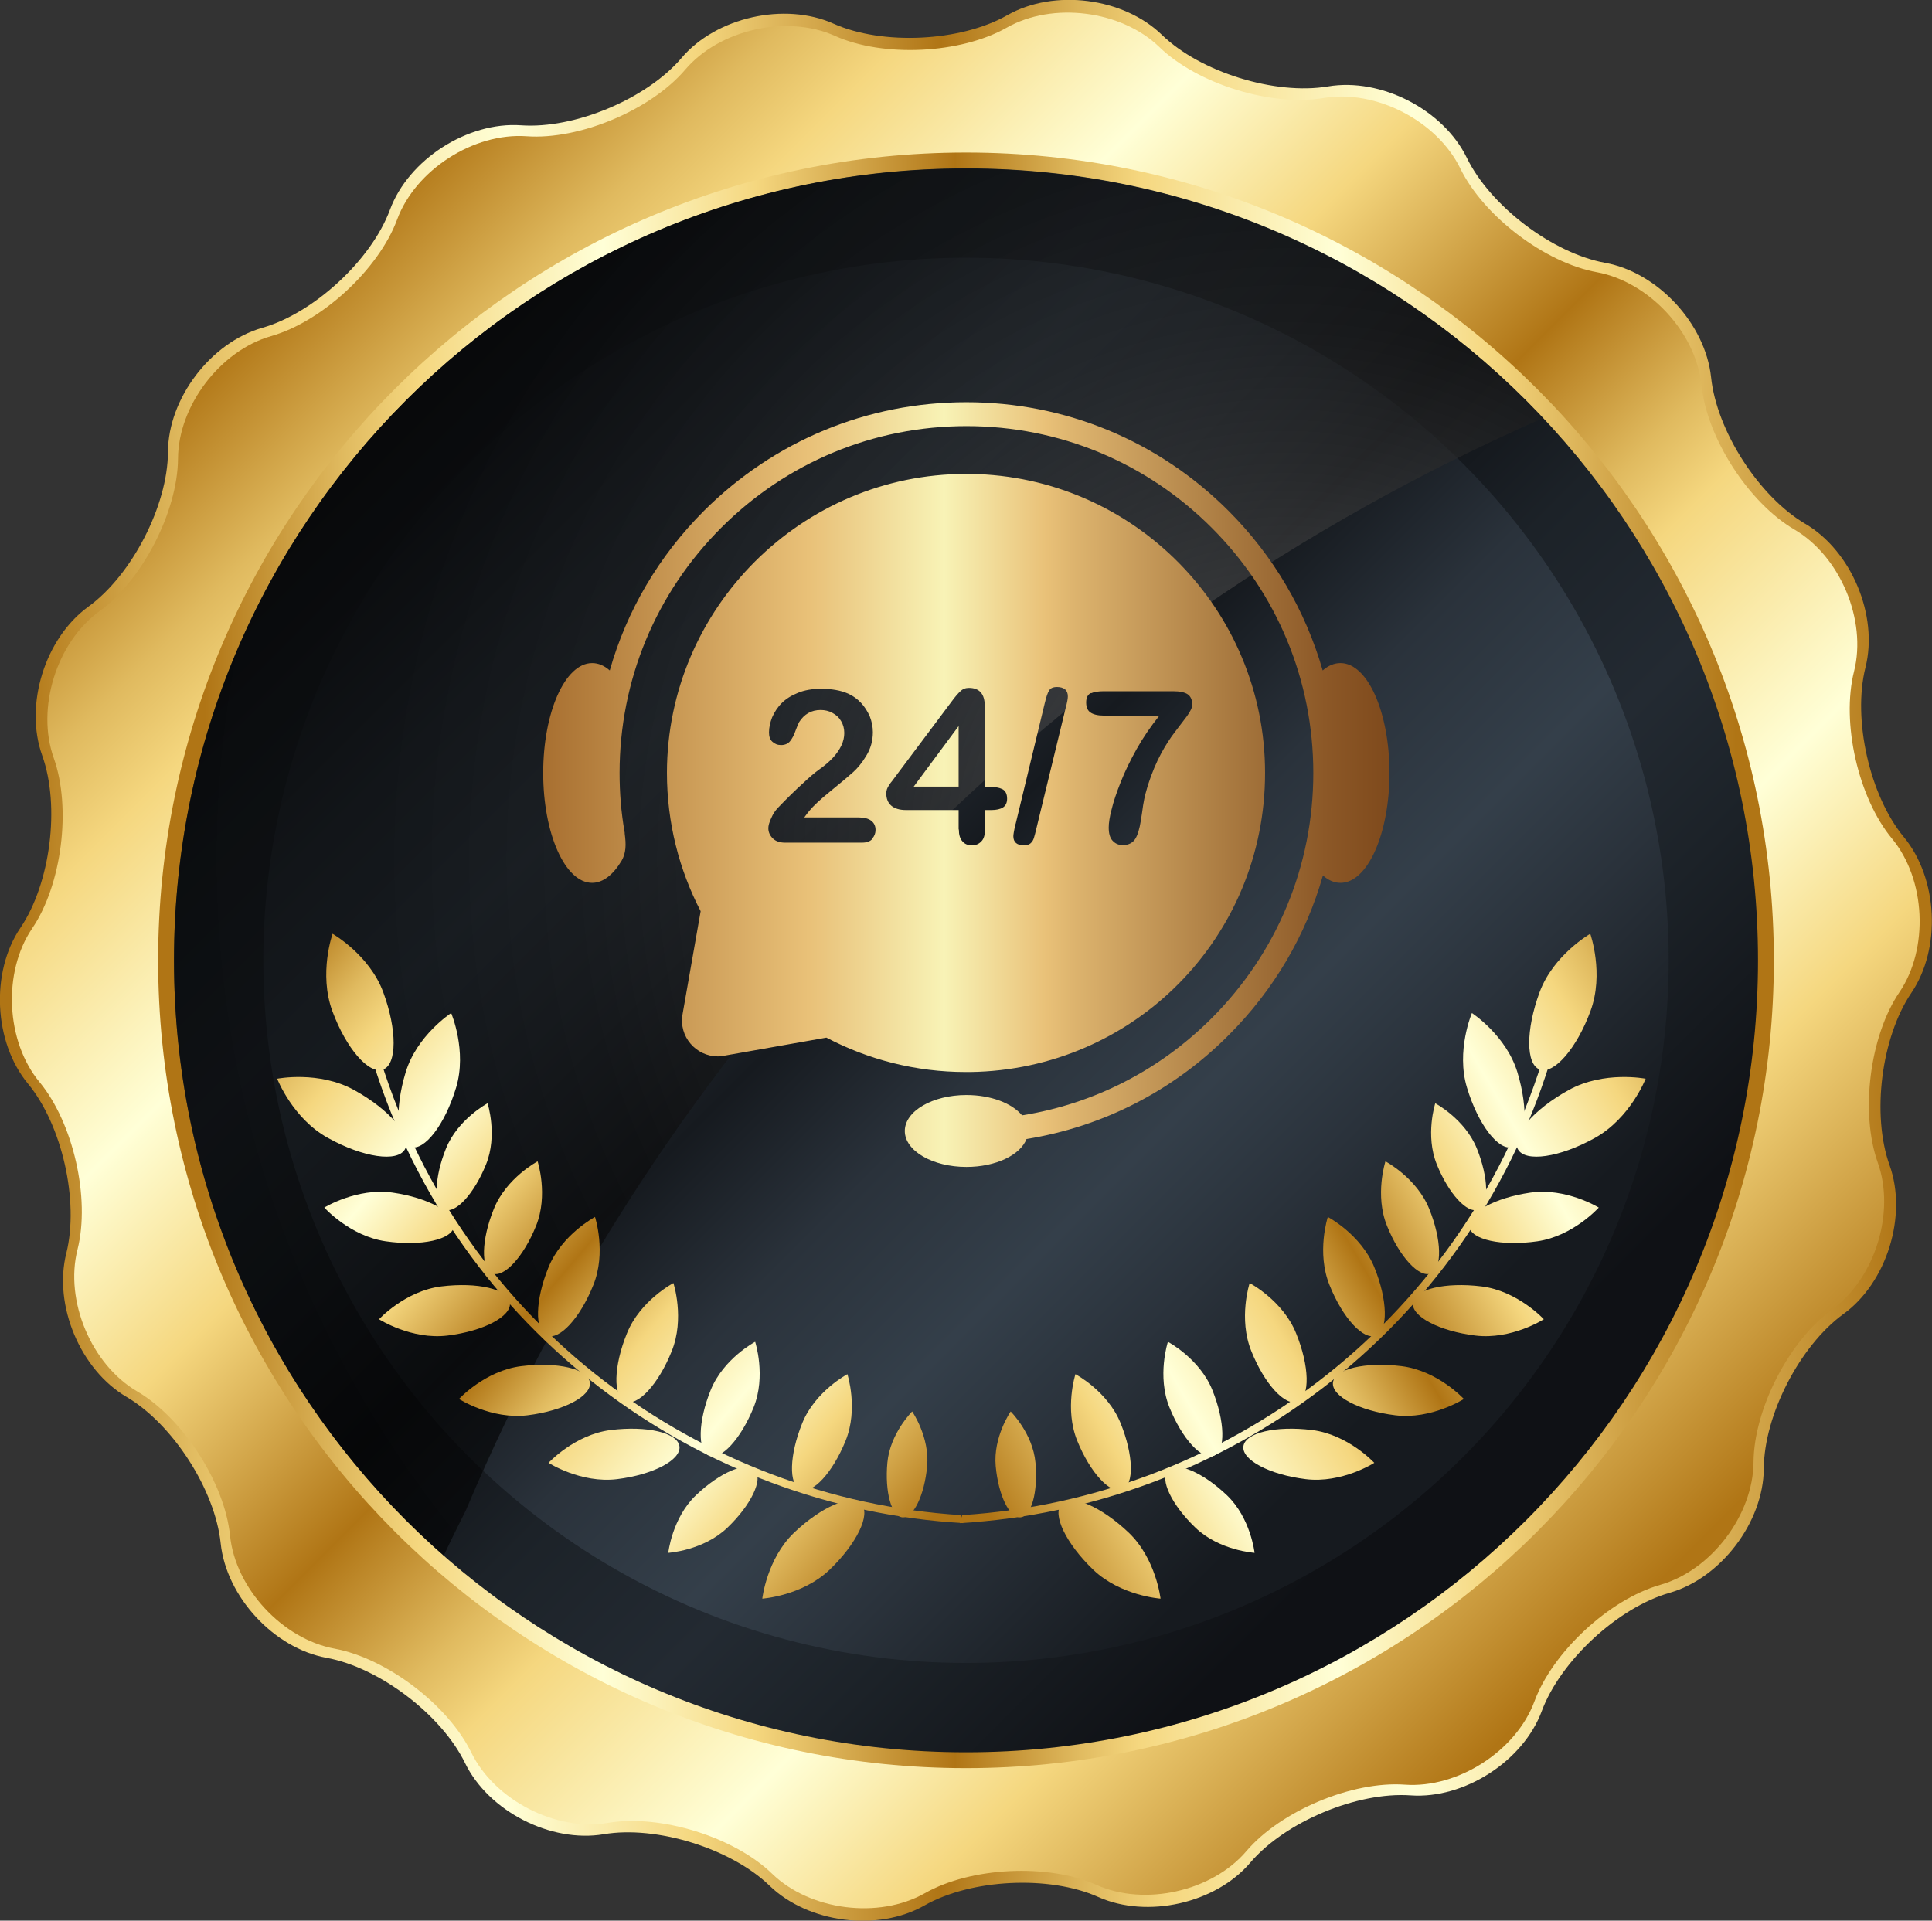 <?xml version="1.0" encoding="UTF-8"?>
<svg xmlns="http://www.w3.org/2000/svg" xmlns:xlink="http://www.w3.org/1999/xlink" viewBox="0 0 86.5 86">
  <rect x="0" y="0" width="86.5" height="86" fill="#333333" stroke="none"/>
  <defs>
    <style>
      .cls-1 {
        fill: url(#linear-gradient);
      }

      .cls-1, .cls-2, .cls-3, .cls-4, .cls-5, .cls-6, .cls-7, .cls-8, .cls-9, .cls-10, .cls-11, .cls-12, .cls-13, .cls-14, .cls-15, .cls-16, .cls-17, .cls-18, .cls-19, .cls-20, .cls-21, .cls-22, .cls-23, .cls-24, .cls-25, .cls-26, .cls-27, .cls-28, .cls-29, .cls-30, .cls-31, .cls-32, .cls-33, .cls-34, .cls-35, .cls-36, .cls-37, .cls-38, .cls-39, .cls-40, .cls-41, .cls-42, .cls-43 {
        stroke-width: 0px;
      }

      .cls-2 {
        fill: url(#linear-gradient-38);
      }

      .cls-3 {
        fill: url(#linear-gradient-33);
      }

      .cls-4 {
        fill: url(#linear-gradient-29);
      }

      .cls-5 {
        fill: url(#linear-gradient-32);
      }

      .cls-6 {
        fill: url(#linear-gradient-30);
      }

      .cls-7 {
        fill: url(#linear-gradient-31);
      }

      .cls-8 {
        fill: url(#linear-gradient-36);
      }

      .cls-9 {
        fill: url(#linear-gradient-39);
      }

      .cls-10 {
        fill: url(#linear-gradient-34);
      }

      .cls-11 {
        fill: url(#linear-gradient-37);
      }

      .cls-12 {
        fill: url(#linear-gradient-35);
      }

      .cls-13 {
        fill: url(#linear-gradient-28);
      }

      .cls-14 {
        fill: url(#linear-gradient-25);
      }

      .cls-15 {
        fill: url(#linear-gradient-11);
      }

      .cls-16 {
        fill: url(#linear-gradient-12);
      }

      .cls-17 {
        fill: url(#linear-gradient-13);
      }

      .cls-18 {
        fill: url(#linear-gradient-10);
      }

      .cls-19 {
        fill: url(#linear-gradient-17);
      }

      .cls-20 {
        fill: url(#linear-gradient-16);
      }

      .cls-21 {
        fill: url(#linear-gradient-19);
      }

      .cls-22 {
        fill: url(#linear-gradient-15);
      }

      .cls-23 {
        fill: url(#linear-gradient-23);
      }

      .cls-24 {
        fill: url(#linear-gradient-21);
      }

      .cls-25 {
        fill: url(#linear-gradient-18);
      }

      .cls-26 {
        fill: url(#linear-gradient-14);
      }

      .cls-27 {
        fill: url(#linear-gradient-22);
      }

      .cls-28 {
        fill: url(#linear-gradient-20);
      }

      .cls-29 {
        fill: url(#linear-gradient-27);
      }

      .cls-30 {
        fill: url(#linear-gradient-24);
      }

      .cls-31 {
        fill: url(#linear-gradient-26);
      }

      .cls-32 {
        fill: url(#linear-gradient-42);
      }

      .cls-33 {
        fill: url(#linear-gradient-40);
      }

      .cls-34 {
        fill: url(#linear-gradient-41);
      }

      .cls-35 {
        fill: url(#radial-gradient);
        mix-blend-mode: screen;
        opacity: .6;
      }

      .cls-36 {
        fill: url(#linear-gradient-4);
      }

      .cls-37 {
        fill: url(#linear-gradient-2);
      }

      .cls-38 {
        fill: url(#linear-gradient-3);
      }

      .cls-39 {
        fill: url(#linear-gradient-8);
      }

      .cls-40 {
        fill: url(#linear-gradient-9);
      }

      .cls-41 {
        fill: url(#linear-gradient-7);
      }

      .cls-42 {
        fill: url(#linear-gradient-5);
      }

      .cls-43 {
        fill: url(#linear-gradient-6);
      }

      .cls-44 {
        isolation: isolate;
      }
    </style>
    <linearGradient id="linear-gradient" x1=".71" y1="43" x2="85.21" y2="43" gradientUnits="userSpaceOnUse">
      <stop offset="0" stop-color="#b07515"/>
      <stop offset=".09" stop-color="#e0ba5f"/>
      <stop offset=".14" stop-color="#f5d77f"/>
      <stop offset=".26" stop-color="#ffffd7"/>
      <stop offset=".36" stop-color="#f5d77f"/>
      <stop offset=".49" stop-color="#b07515"/>
      <stop offset=".57" stop-color="#e0ba5f"/>
      <stop offset=".61" stop-color="#f5d77f"/>
      <stop offset=".74" stop-color="#ffffd7"/>
      <stop offset=".84" stop-color="#f5d77f"/>
      <stop offset="1" stop-color="#b07515"/>
    </linearGradient>
    <linearGradient id="linear-gradient-2" x1="12.85" y1="12.6" x2="72.7" y2="72.45" xlink:href="#linear-gradient"/>
    <linearGradient id="linear-gradient-3" x1="9.16" y1="43" x2="77.74" y2="43" xlink:href="#linear-gradient"/>
    <linearGradient id="linear-gradient-4" x1="17.22" y1="16.97" x2="64.89" y2="64.64" gradientUnits="userSpaceOnUse">
      <stop offset="0" stop-color="#0f1115"/>
      <stop offset=".14" stop-color="#1c2228"/>
      <stop offset=".26" stop-color="#232a32"/>
      <stop offset=".36" stop-color="#1c2228"/>
      <stop offset=".49" stop-color="#0f1115"/>
      <stop offset=".61" stop-color="#1c2228"/>
      <stop offset=".74" stop-color="#232a32"/>
      <stop offset=".84" stop-color="#1c2228"/>
      <stop offset="1" stop-color="#0f1115"/>
    </linearGradient>
    <linearGradient id="linear-gradient-5" x1="20.15" y1="19.9" x2="62.45" y2="62.2" gradientUnits="userSpaceOnUse">
      <stop offset="0" stop-color="#161a1f"/>
      <stop offset=".14" stop-color="#2a323b"/>
      <stop offset=".26" stop-color="#343f4a"/>
      <stop offset=".36" stop-color="#2a323b"/>
      <stop offset=".49" stop-color="#161a1f"/>
      <stop offset=".61" stop-color="#2a323b"/>
      <stop offset=".74" stop-color="#343f4a"/>
      <stop offset=".84" stop-color="#2a323b"/>
      <stop offset="1" stop-color="#161a1f"/>
    </linearGradient>
    <radialGradient id="radial-gradient" cx="57.6" cy="38.46" fx="57.6" fy="38.46" r="53.23" gradientUnits="userSpaceOnUse">
      <stop offset="0" stop-color="#e8e8e8"/>
      <stop offset=".05" stop-color="#a6a6a6"/>
      <stop offset=".14" stop-color="#606060"/>
      <stop offset=".21" stop-color="#4b4b4b"/>
      <stop offset=".33" stop-color="#303030"/>
      <stop offset=".45" stop-color="#1a1a1a"/>
      <stop offset=".59" stop-color="#0b0b0b"/>
      <stop offset=".76" stop-color="#020202"/>
      <stop offset="1" stop-color="#000"/>
    </radialGradient>
    <linearGradient id="linear-gradient-6" x1="77.15" y1="46.17" x2="43.26" y2="66.06" xlink:href="#linear-gradient"/>
    <linearGradient id="linear-gradient-7" x1="74.81" y1="42.19" x2="40.93" y2="62.08" xlink:href="#linear-gradient"/>
    <linearGradient id="linear-gradient-8" x1="78.57" y1="48.58" x2="44.68" y2="68.47" xlink:href="#linear-gradient"/>
    <linearGradient id="linear-gradient-9" x1="79.76" y1="50.61" x2="45.87" y2="70.51" xlink:href="#linear-gradient"/>
    <linearGradient id="linear-gradient-10" x1="80.62" y1="52.08" x2="46.73" y2="71.97" xlink:href="#linear-gradient"/>
    <linearGradient id="linear-gradient-11" x1="80.4" y1="51.71" x2="46.51" y2="71.6" xlink:href="#linear-gradient"/>
    <linearGradient id="linear-gradient-12" x1="80.67" y1="52.16" x2="46.78" y2="72.05" xlink:href="#linear-gradient"/>
    <linearGradient id="linear-gradient-13" x1="80.29" y1="51.52" x2="46.4" y2="71.41" xlink:href="#linear-gradient"/>
    <linearGradient id="linear-gradient-14" x1="76.54" y1="45.13" x2="42.65" y2="65.02" xlink:href="#linear-gradient"/>
    <linearGradient id="linear-gradient-15" x1="77.69" y1="47.08" x2="43.8" y2="66.97" xlink:href="#linear-gradient"/>
    <linearGradient id="linear-gradient-16" x1="78.08" y1="47.75" x2="44.19" y2="67.64" xlink:href="#linear-gradient"/>
    <linearGradient id="linear-gradient-17" x1="77.18" y1="46.21" x2="43.29" y2="66.1" xlink:href="#linear-gradient"/>
    <linearGradient id="linear-gradient-18" x1="78.23" y1="48.01" x2="44.34" y2="67.9" xlink:href="#linear-gradient"/>
    <linearGradient id="linear-gradient-19" x1="77.51" y1="46.78" x2="43.62" y2="66.67" xlink:href="#linear-gradient"/>
    <linearGradient id="linear-gradient-20" x1="77.83" y1="47.32" x2="43.94" y2="67.21" xlink:href="#linear-gradient"/>
    <linearGradient id="linear-gradient-21" x1="75.46" y1="43.29" x2="41.57" y2="63.18" xlink:href="#linear-gradient"/>
    <linearGradient id="linear-gradient-22" x1="77.65" y1="47.01" x2="43.76" y2="66.9" xlink:href="#linear-gradient"/>
    <linearGradient id="linear-gradient-23" x1="10.22" y1="45.51" x2="39.5" y2="70.56" xlink:href="#linear-gradient"/>
    <linearGradient id="linear-gradient-24" x1="12.91" y1="42.36" x2="42.2" y2="67.41" xlink:href="#linear-gradient"/>
    <linearGradient id="linear-gradient-25" x1="8.9" y1="47.06" x2="38.18" y2="72.1" xlink:href="#linear-gradient"/>
    <linearGradient id="linear-gradient-26" x1="7.84" y1="48.3" x2="37.12" y2="73.34" xlink:href="#linear-gradient"/>
    <linearGradient id="linear-gradient-27" x1="7.87" y1="48.26" x2="37.15" y2="73.31" xlink:href="#linear-gradient"/>
    <linearGradient id="linear-gradient-28" x1="7.58" y1="48.59" x2="36.87" y2="73.64" xlink:href="#linear-gradient"/>
    <linearGradient id="linear-gradient-29" x1="8.41" y1="47.62" x2="37.7" y2="72.67" xlink:href="#linear-gradient"/>
    <linearGradient id="linear-gradient-30" x1="9.43" y1="46.43" x2="38.71" y2="71.48" xlink:href="#linear-gradient"/>
    <linearGradient id="linear-gradient-31" x1="11.62" y1="43.87" x2="40.9" y2="68.92" xlink:href="#linear-gradient"/>
    <linearGradient id="linear-gradient-32" x1="10.95" y1="44.66" x2="40.23" y2="69.71" xlink:href="#linear-gradient"/>
    <linearGradient id="linear-gradient-33" x1="10.97" y1="44.64" x2="40.25" y2="69.68" xlink:href="#linear-gradient"/>
    <linearGradient id="linear-gradient-34" x1="11.19" y1="44.37" x2="40.48" y2="69.42" xlink:href="#linear-gradient"/>
    <linearGradient id="linear-gradient-35" x1="11.29" y1="44.26" x2="40.57" y2="69.31" xlink:href="#linear-gradient"/>
    <linearGradient id="linear-gradient-36" x1="13.14" y1="42.1" x2="42.42" y2="67.15" xlink:href="#linear-gradient"/>
    <linearGradient id="linear-gradient-37" x1="12.29" y1="43.09" x2="41.58" y2="68.14" xlink:href="#linear-gradient"/>
    <linearGradient id="linear-gradient-38" x1="12.63" y1="42.69" x2="41.92" y2="67.74" xlink:href="#linear-gradient"/>
    <linearGradient id="linear-gradient-39" x1="11.03" y1="44.56" x2="40.32" y2="69.61" xlink:href="#linear-gradient"/>
    <linearGradient id="linear-gradient-40" x1="24.08" y1="33.86" x2="61.96" y2="33.86" gradientUnits="userSpaceOnUse">
      <stop offset="0" stop-color="#a76e2f"/>
      <stop offset=".32" stop-color="#e9c178"/>
      <stop offset=".34" stop-color="#eac67f"/>
      <stop offset=".48" stop-color="#f8f3b6"/>
      <stop offset=".6" stop-color="#e9c178"/>
      <stop offset=".63" stop-color="#deb56f"/>
      <stop offset=".81" stop-color="#ab7c42"/>
      <stop offset=".93" stop-color="#8c5827"/>
      <stop offset="1" stop-color="#804b1d"/>
    </linearGradient>
    <linearGradient id="linear-gradient-41" y1="34.61" y2="34.61" xlink:href="#linear-gradient-40"/>
    <linearGradient id="linear-gradient-42" y1="35.13" x2="61.97" y2="35.13" xlink:href="#linear-gradient-40"/>
  </defs>
  <g class="cls-44">
    <g id="_图层_2" data-name="图层 2">
      <g id="_图层_2-2" data-name=" 图层 2">
        <g>
          <g>
            <path class="cls-1" d="M78.97,65.76c-.02,2.4-1.92,4.9-4.22,5.56-2.31.66-4.88,3.04-5.72,5.29-.83,2.25-3.48,3.95-5.87,3.78-2.39-.17-5.62,1.18-7.18,3.01-1.55,1.83-4.62,2.52-6.81,1.54-2.19-.98-5.69-.81-7.78.38-2.09,1.19-5.2.79-6.93-.88-1.72-1.67-5.07-2.71-7.43-2.31-2.37.4-5.16-1.03-6.21-3.19-1.05-2.16-3.84-4.28-6.2-4.71-2.36-.43-4.49-2.74-4.74-5.13-.25-2.39-2.14-5.33-4.21-6.55-2.07-1.21-3.29-4.11-2.7-6.44.58-2.33-.19-5.74-1.72-7.59-1.53-1.85-1.68-4.99-.34-6.97,1.35-1.99,1.79-5.46.98-7.72-.81-2.26.12-5.26,2.07-6.67,1.94-1.41,3.55-4.52,3.56-6.92.01-2.4,1.91-4.9,4.22-5.56,2.31-.66,4.88-3.03,5.72-5.29.83-2.25,3.48-3.95,5.87-3.78,2.39.17,5.62-1.18,7.18-3.01,1.55-1.83,4.62-2.52,6.81-1.54,2.19.98,5.69.81,7.78-.38,2.09-1.19,5.2-.79,6.92.88,1.72,1.67,5.07,2.71,7.44,2.31,2.37-.4,5.16,1.04,6.21,3.19,1.05,2.16,3.84,4.28,6.2,4.71,2.36.43,4.49,2.74,4.74,5.13s2.14,5.33,4.21,6.55c2.07,1.21,3.29,4.11,2.7,6.44-.58,2.33.19,5.74,1.72,7.59,1.53,1.85,1.68,4.99.34,6.97-1.35,1.99-1.79,5.46-.98,7.72.81,2.26-.12,5.26-2.07,6.67-1.94,1.41-3.55,4.52-3.56,6.92Z"/>
            <path class="cls-37" d="M78.51,65.47c-.02,2.37-1.89,4.84-4.17,5.49-2.28.65-4.82,3-5.64,5.22-.82,2.22-3.43,3.9-5.8,3.73-2.36-.17-5.55,1.17-7.09,2.97-1.53,1.81-4.56,2.49-6.72,1.52-2.16-.97-5.62-.8-7.68.37-2.06,1.17-5.14.78-6.84-.87-1.7-1.65-5-2.67-7.34-2.28-2.34.4-5.09-1.02-6.13-3.15-1.04-2.13-3.79-4.22-6.12-4.65-2.33-.43-4.44-2.7-4.68-5.06-.24-2.36-2.11-5.26-4.16-6.46-2.05-1.2-3.25-4.06-2.67-6.35.58-2.3-.19-5.67-1.7-7.5-1.51-1.82-1.66-4.92-.33-6.88,1.33-1.96,1.76-5.39.97-7.62-.8-2.23.12-5.19,2.04-6.58,1.92-1.39,3.5-4.46,3.52-6.83.01-2.37,1.89-4.84,4.17-5.49,2.28-.65,4.82-3,5.64-5.22.82-2.22,3.43-3.9,5.8-3.73,2.36.17,5.55-1.17,7.09-2.97,1.53-1.81,4.56-2.49,6.72-1.52,2.16.97,5.62.8,7.68-.37,2.06-1.17,5.14-.78,6.84.87,1.7,1.65,5,2.67,7.34,2.28,2.34-.4,5.09,1.02,6.13,3.15,1.04,2.13,3.79,4.23,6.12,4.65,2.33.43,4.44,2.7,4.68,5.06.24,2.36,2.11,5.26,4.16,6.46,2.05,1.2,3.25,4.06,2.67,6.35-.58,2.3.19,5.67,1.7,7.49,1.51,1.82,1.66,4.92.33,6.88-1.33,1.96-1.76,5.39-.97,7.62.8,2.23-.12,5.19-2.04,6.58-1.92,1.39-3.5,4.46-3.52,6.83Z"/>
            <path class="cls-38" d="M79.42,43c0,19.98-16.2,36.17-36.17,36.17S7.08,62.98,7.08,43,23.27,6.83,43.25,6.83s36.17,16.19,36.17,36.17Z"/>
            <path class="cls-36" d="M78.71,43c0,19.58-15.87,35.46-35.46,35.46S7.79,62.58,7.79,43,23.67,7.54,43.25,7.54s35.46,15.87,35.46,35.46Z"/>
            <circle class="cls-42" cx="43.25" cy="43" r="31.46"/>
            <path class="cls-35" d="M19.87,69.65c.32-.69.66-1.37,1-2.05,9.16-21.74,26.6-39.41,48.2-48.87-6.47-6.88-15.64-11.18-25.82-11.18C23.67,7.54,7.79,23.42,7.79,43c0,10.62,4.68,20.15,12.08,26.65Z"/>
          </g>
          <g>
            <g>
              <g>
                <path class="cls-43" d="M70.23,48.81c-1.58.87-2.59,2.06-2.27,2.65.33.59,1.87.37,3.45-.51s2.27-2.65,2.27-2.65c0,0-1.87-.37-3.45.51Z"/>
                <path class="cls-41" d="M68.93,44.43c-.62,1.68-.62,3.23.01,3.46.63.23,1.65-.94,2.27-2.62.62-1.68-.01-3.46-.01-3.46,0,0-1.65.94-2.27,2.62Z"/>
                <path class="cls-39" d="M68.52,53.4c-1.6.23-2.83.91-2.75,1.51.09.6,1.46.9,3.06.67,1.6-.23,2.75-1.51,2.75-1.51,0,0-1.46-.9-3.06-.67Z"/>
                <path class="cls-40" d="M66.33,57.6c-1.62-.2-2.99.12-3.07.73-.08.61,1.17,1.27,2.79,1.47,1.62.2,3.07-.73,3.07-.73,0,0-1.17-1.27-2.79-1.47Z"/>
                <path class="cls-18" d="M58.74,64.03c-1.62-.2-2.99.12-3.07.73-.08.61,1.17,1.27,2.79,1.47s3.07-.73,3.07-.73c0,0-1.17-1.27-2.79-1.47Z"/>
                <path class="cls-15" d="M62.75,61.17c-1.62-.2-2.99.12-3.07.73s1.17,1.27,2.79,1.47c1.62.2,3.07-.73,3.07-.73,0,0-1.17-1.27-2.79-1.47Z"/>
                <path class="cls-16" d="M54.93,66.95c-1.07-1.02-2.25-1.53-2.64-1.12-.38.4.17,1.56,1.24,2.58,1.07,1.02,2.64,1.12,2.64,1.12,0,0-.17-1.56-1.24-2.58Z"/>
                <path class="cls-17" d="M50.54,68.63c-1.23-1.17-2.57-1.75-3.01-1.29-.44.46.2,1.78,1.42,2.95,1.23,1.17,3.01,1.29,3.01,1.29,0,0-.2-1.78-1.42-2.95Z"/>
                <path class="cls-26" d="M64.33,52.14c.53,1.31,1.36,2.22,1.86,2.02.49-.2.46-1.43-.07-2.74-.53-1.31-1.86-2.02-1.86-2.02,0,0-.46,1.43.07,2.74Z"/>
                <path class="cls-22" d="M59.53,57.55c.59,1.47,1.52,2.48,2.08,2.25.55-.22.52-1.59-.08-3.06s-2.08-2.25-2.08-2.25c0,0-.52,1.59.08,3.06Z"/>
                <path class="cls-20" d="M56.03,60.51c.59,1.47,1.52,2.48,2.08,2.25.55-.22.52-1.59-.08-3.06-.59-1.47-2.08-2.25-2.08-2.25,0,0-.52,1.59.08,3.06Z"/>
                <path class="cls-19" d="M62.1,54.89c.56,1.39,1.44,2.34,1.96,2.13.52-.21.49-1.51-.07-2.89-.56-1.39-1.96-2.13-1.96-2.13,0,0-.49,1.51.07,2.89Z"/>
                <path class="cls-25" d="M52.36,63.02c.57,1.41,1.46,2.38,1.99,2.16.53-.21.5-1.53-.07-2.94-.57-1.41-1.99-2.16-1.99-2.16,0,0-.5,1.53.07,2.94Z"/>
                <path class="cls-21" d="M44.58,65.65c.12,1.31.62,2.33,1.11,2.29.49-.05.79-1.14.67-2.45-.12-1.31-1.11-2.29-1.11-2.29,0,0-.79,1.14-.67,2.45Z"/>
                <path class="cls-28" d="M48.23,64.51c.58,1.43,1.48,2.41,2.02,2.19.54-.22.5-1.55-.08-2.98-.58-1.43-2.02-2.19-2.02-2.19,0,0-.5,1.55.08,2.98Z"/>
                <path class="cls-24" d="M65.68,48.7c.5,1.66,1.42,2.85,2.04,2.66.62-.19.72-1.69.22-3.34-.5-1.66-2.04-2.66-2.04-2.66,0,0-.72,1.69-.22,3.34Z"/>
              </g>
              <path class="cls-27" d="M69.05,47.5c-3.69,11.82-14.29,19.6-25.97,20.34l-.11.36c11.87-.69,22.66-8.58,26.41-20.59l-.33-.1Z"/>
            </g>
            <g>
              <g>
                <path class="cls-23" d="M15.86,48.81c1.58.87,2.59,2.06,2.27,2.65-.33.59-1.87.37-3.45-.51-1.58-.87-2.27-2.65-2.27-2.65,0,0,1.87-.37,3.45.51Z"/>
                <path class="cls-30" d="M17.16,44.43c.62,1.68.62,3.23-.01,3.46s-1.65-.94-2.27-2.62c-.62-1.68.01-3.46.01-3.46,0,0,1.65.94,2.27,2.62Z"/>
                <path class="cls-14" d="M17.58,53.4c1.6.23,2.83.91,2.75,1.51-.09.6-1.46.9-3.06.67-1.6-.23-2.75-1.51-2.75-1.51,0,0,1.46-.9,3.06-.67Z"/>
                <path class="cls-31" d="M19.76,57.6c1.62-.2,2.99.12,3.07.73.08.61-1.17,1.27-2.79,1.47-1.62.2-3.07-.73-3.07-.73,0,0,1.17-1.27,2.79-1.47Z"/>
                <path class="cls-29" d="M27.35,64.03c1.62-.2,2.99.12,3.07.73.08.61-1.17,1.27-2.79,1.47-1.62.2-3.07-.73-3.07-.73,0,0,1.17-1.27,2.79-1.47Z"/>
                <path class="cls-13" d="M23.34,61.17c1.62-.2,2.99.12,3.07.73.08.61-1.17,1.27-2.79,1.47-1.62.2-3.07-.73-3.07-.73,0,0,1.17-1.27,2.79-1.47Z"/>
                <path class="cls-4" d="M31.16,66.95c1.07-1.02,2.25-1.53,2.64-1.12.38.4-.17,1.56-1.24,2.58-1.07,1.02-2.64,1.12-2.64,1.12,0,0,.17-1.56,1.24-2.58Z"/>
                <path class="cls-6" d="M35.55,68.63c1.23-1.17,2.58-1.75,3.01-1.29.44.46-.2,1.78-1.42,2.95-1.23,1.17-3.01,1.29-3.01,1.29,0,0,.2-1.78,1.42-2.95Z"/>
                <path class="cls-7" d="M21.76,52.14c-.53,1.31-1.36,2.22-1.86,2.02-.49-.2-.46-1.43.07-2.74.53-1.31,1.86-2.02,1.86-2.02,0,0,.46,1.43-.07,2.74Z"/>
                <path class="cls-5" d="M26.56,57.55c-.59,1.47-1.52,2.48-2.08,2.25-.55-.22-.52-1.59.08-3.06s2.08-2.25,2.08-2.25c0,0,.52,1.59-.08,3.06Z"/>
                <path class="cls-3" d="M30.07,60.51c-.59,1.47-1.52,2.48-2.08,2.25-.55-.22-.52-1.59.08-3.06.59-1.47,2.08-2.25,2.08-2.25,0,0,.52,1.59-.08,3.06Z"/>
                <path class="cls-10" d="M24,54.89c-.56,1.39-1.44,2.34-1.96,2.13-.52-.21-.49-1.51.07-2.89.56-1.39,1.96-2.13,1.96-2.13,0,0,.49,1.51-.07,2.89Z"/>
                <path class="cls-12" d="M33.74,63.02c-.57,1.41-1.46,2.38-1.99,2.16-.53-.21-.5-1.53.07-2.94.57-1.41,1.99-2.16,1.99-2.16,0,0,.5,1.53-.07,2.94Z"/>
                <path class="cls-8" d="M41.51,65.65c-.12,1.31-.62,2.33-1.11,2.29-.49-.05-.79-1.14-.67-2.45.12-1.31,1.11-2.29,1.11-2.29,0,0,.79,1.14.67,2.45Z"/>
                <path class="cls-11" d="M37.86,64.51c-.58,1.43-1.48,2.41-2.02,2.19-.54-.22-.5-1.55.08-2.98.58-1.43,2.02-2.19,2.02-2.19,0,0,.5,1.55-.08,2.98Z"/>
                <path class="cls-2" d="M20.42,48.7c-.5,1.66-1.42,2.85-2.04,2.66-.62-.19-.72-1.69-.22-3.34.5-1.66,2.04-2.66,2.04-2.66,0,0,.72,1.69.22,3.34Z"/>
              </g>
              <path class="cls-9" d="M17.05,47.5c3.69,11.82,14.29,19.6,25.97,20.34l.11.36c-11.87-.69-22.66-8.58-26.41-20.59l.33-.1Z"/>
            </g>
          </g>
        </g>
      </g>
      <g id="_图层_5" data-name="图层 5">
        <g>
          <polygon class="cls-33" points="42.92 35.22 42.92 32.51 40.91 35.22 42.92 35.22"/>
          <path class="cls-34" d="M43.44,48c7.34-.1,13.2-6.04,13.2-13.39,0-7.32-5.88-13.28-13.18-13.39-.07,0-.14,0-.21,0-7.35,0-13.38,6-13.39,13.38,0,2.24.55,4.35,1.51,6.2l-.81,4.61c-.18,1,.6,1.89,1.58,1.89.09,0,.19,0,.28-.03l4.58-.81c1.86.98,3.99,1.54,6.24,1.54.06,0,.12,0,.19,0ZM48.85,31.04c.14-.06.33-.09.57-.09h3.11c.3,0,.52.05.65.14.13.09.2.25.2.46,0,.13-.08.3-.24.52-.16.21-.34.45-.54.71-.2.26-.41.58-.62.97-.21.39-.41.86-.59,1.42-.07.25-.13.45-.16.61-.03.16-.07.37-.1.63-.04.26-.07.46-.1.59-.07.32-.16.54-.28.66-.12.12-.28.18-.48.18s-.34-.07-.46-.2c-.12-.13-.17-.33-.17-.59,0-.2.04-.47.13-.81.08-.34.22-.75.41-1.23.19-.48.43-.97.71-1.47.28-.5.62-1,1.02-1.5h-2.5c-.26,0-.46-.05-.59-.14-.13-.09-.19-.24-.19-.45,0-.21.07-.35.21-.42ZM45.47,36.9l1.3-5.39c.07-.29.13-.48.2-.59.06-.11.18-.16.36-.16.16,0,.27.04.36.11.08.07.12.18.12.31,0,.1-.03.27-.1.53l-1.31,5.39c-.04.18-.08.32-.11.42-.03.1-.08.18-.15.24-.07.06-.16.09-.29.09-.32,0-.48-.14-.48-.41,0-.07.03-.25.09-.54ZM39.05,37.57c-.1.11-.25.16-.46.16h-3.44c-.23,0-.42-.06-.55-.19-.13-.13-.2-.28-.2-.46,0-.11.04-.26.13-.45.08-.19.18-.33.28-.44.41-.43.79-.8,1.12-1.1.33-.31.57-.51.71-.61.26-.18.47-.36.64-.54.17-.18.3-.37.39-.56.09-.19.13-.38.13-.56,0-.2-.05-.38-.14-.53-.09-.16-.22-.28-.39-.37-.16-.09-.34-.13-.53-.13-.41,0-.73.18-.96.54-.03.05-.08.17-.16.38-.07.21-.16.37-.25.48-.09.11-.23.17-.4.17-.16,0-.28-.05-.39-.15s-.15-.24-.15-.42c0-.21.05-.44.14-.67.1-.23.24-.45.43-.64.19-.19.43-.34.73-.46.29-.12.64-.18,1.03-.18.48,0,.88.07,1.22.22.22.1.41.24.57.41s.29.38.39.6c.09.23.14.47.14.71,0,.39-.1.74-.29,1.05-.19.32-.39.56-.59.74-.2.18-.53.46-1,.84-.47.38-.79.68-.96.89-.07.08-.15.19-.23.3h2.44c.24,0,.43.05.56.15.13.1.19.24.19.41,0,.15-.05.28-.15.39ZM42.92,37.14v-.87h-2.35c-.3,0-.52-.07-.67-.2-.15-.13-.22-.32-.22-.55,0-.06.01-.12.03-.18.02-.06.05-.12.1-.19.04-.07.09-.13.14-.19.05-.06.1-.14.17-.23l2.48-3.31c.16-.22.3-.38.4-.47.1-.1.23-.15.38-.15.47,0,.71.27.71.81v3.62h.2c.24,0,.43.03.58.1.14.07.22.21.22.43,0,.18-.06.31-.18.39-.12.08-.3.12-.53.12h-.28v.87c0,.24-.05.42-.16.53-.11.12-.25.18-.43.18s-.32-.06-.42-.18c-.11-.12-.16-.3-.16-.53Z"/>
          <path class="cls-32" d="M60.01,29.69c-.28,0-.55.12-.79.33-.77-2.68-2.2-5.13-4.22-7.15-3.14-3.14-7.31-4.86-11.74-4.86s-8.6,1.73-11.74,4.86c-2.02,2.02-3.46,4.47-4.22,7.15-.25-.22-.51-.33-.79-.33-1.21,0-2.19,2.2-2.19,4.92s.98,4.92,2.19,4.92c.49,0,.95-.37,1.32-.99.1-.17.15-.35.17-.55h0s0,0,0,0c.02-.21,0-.43-.03-.66,0-.03,0-.07-.01-.1-.15-.86-.22-1.74-.22-2.62,0-4.15,1.62-8.05,4.55-10.98s6.83-4.55,10.98-4.55,8.05,1.62,10.98,4.55c2.93,2.93,4.55,6.83,4.55,10.98s-1.62,8.05-4.55,10.98c-2.34,2.34-5.29,3.84-8.49,4.35-.45-.54-1.39-.91-2.49-.91-1.52,0-2.76.72-2.76,1.61s1.24,1.61,2.76,1.61c1.31,0,2.41-.53,2.69-1.25,3.41-.55,6.56-2.15,9.05-4.65,2.02-2.02,3.46-4.47,4.22-7.15.25.22.51.33.79.33,1.21,0,2.19-2.2,2.19-4.92s-.98-4.92-2.19-4.92Z"/>
        </g>
      </g>
    </g>
  </g>
</svg>